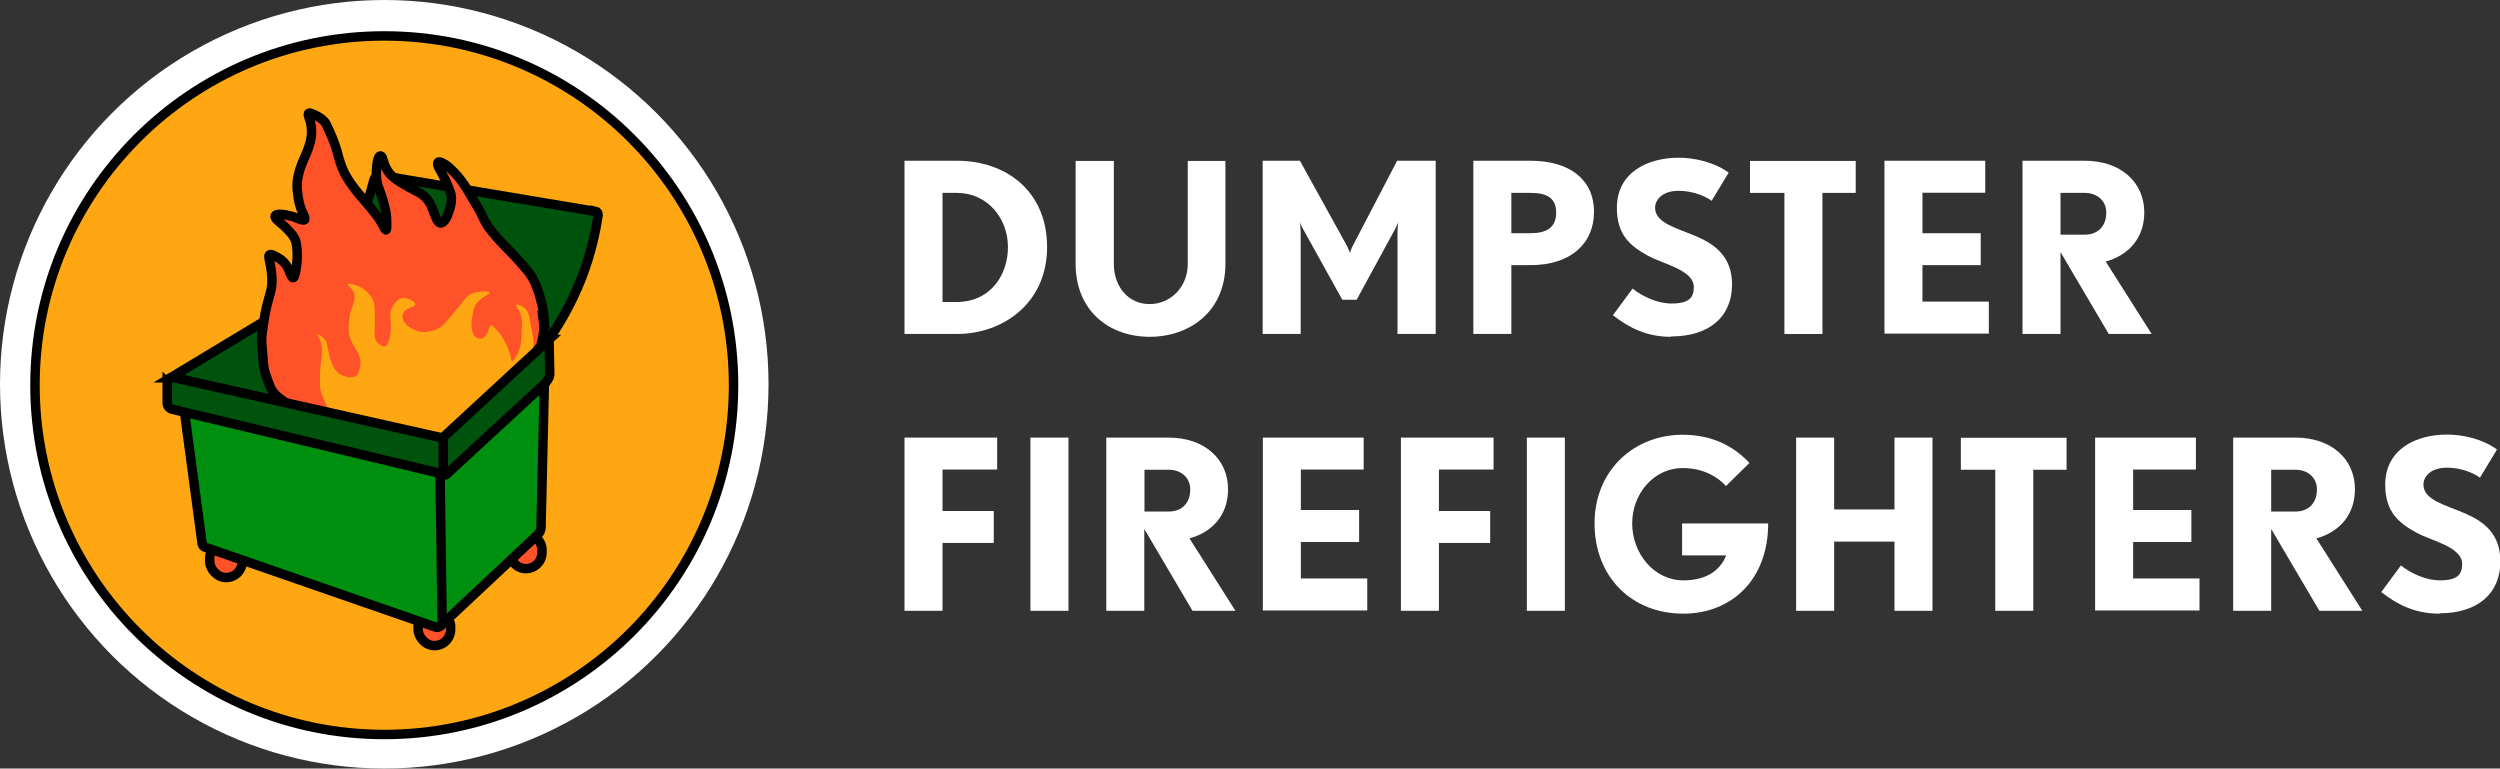 <svg xmlns="http://www.w3.org/2000/svg" id="Layer_2" data-name="Layer 2" viewBox="0 0 132.2 40.64"><rect x="0" y="0" width="132.2" height="40.64" fill="#333333" stroke="none"/><defs><style>      .cls-1 {        fill: #008f0e;      }      .cls-1, .cls-2, .cls-3, .cls-4 {        stroke: #000;        stroke-miterlimit: 10;        stroke-width: .5px;      }      .cls-2 {        fill: #00530c;      }      .cls-5 {        fill: #fff;      }      .cls-3, .cls-6 {        fill: #ffa712;      }      .cls-4 {        fill: #ff5229;      }    </style></defs><g id="Layer_1-2" data-name="Layer 1"><g><g><circle class="cls-5" cx="20.32" cy="20.32" r="20.32"></circle><circle class="cls-3" cx="20.32" cy="20.37" r="18.47"></circle><g><rect class="cls-4" x="11.09" y="28.67" width="1.72" height="1.87" rx=".85" ry=".85"></rect><rect class="cls-4" x="22.11" y="32.27" width="1.72" height="1.87" rx=".85" ry=".85"></rect><rect class="cls-4" x="26.94" y="28.2" width="1.72" height="1.87" rx=".85" ry=".85"></rect><path class="cls-1" d="M23.31,33.08l5.13-4.81c.1-.1.16-.23.17-.37l.19-8.19-5.54,4.56-.21,8.38c0,.12.18.51.27.43Z"></path><path class="cls-1" d="M9.71,21.45l.98,7.31c.01.08.06.14.14.17l12.2,4.23c.17.06.35-.07.35-.25l-.12-8.64-13.55-2.81Z"></path><path class="cls-2" d="M9.01,19.98l5.79-3.49,13.72,2.07-5.07,4.61-14.18-3.18c-.15-.03-.38.07-.25-.01Z"></path><path class="cls-2" d="M31.48,11.16c.1.02.16.11.15.21-.14.92-.39,2.08-.88,3.34-.59,1.5-1.31,2.67-1.92,3.5-4.01-.84-8.03-1.68-12.04-2.51.59-.78,1.26-1.8,1.85-3.06.55-1.15.9-2.22,1.13-3.12.04-.17.21-.27.38-.24,3.78.63,7.55,1.27,11.33,1.9Z"></path><path class="cls-4" d="M28.73,16.91c.07.51,0,.87-.12,1.32-.11.37-1.38,1.09-1.68,1.36-1.14,1.05-2.77,2.65-3.89,3.65-.9-.15-5.63-1.31-7.59-1.74-.07-.02-.12-.04-.18-.08h0c-.35-.28-.83-.53-.99-.99-.18-.47-.34-.81-.36-1.34-.03-.51-.13-1.02-.05-1.53.07-.45.13-.96.24-1.4.06-.26.17-.58.23-.86.1-.5,0-1.14-.11-1.62-.08-.36.21-.2.44-.07.22.11.4.29.52.5.09.09.24.78.37.52.17-.45.25-1.64,0-2.05-.13-.24-.35-.44-.54-.63-.15-.15-.42-.31-.48-.49,0-.25.72-.07.9-.02.14.02.65.31.68.15.01-.07-.06-.25-.12-.36-.16-.32-.22-.66-.26-1.02-.07-.44-.01-.84.12-1.26.18-.56.5-1.06.59-1.66.05-.29.03-.56-.04-.85-.02-.15-.23-.51,0-.46.26.09.69.29.84.59.21.44.44.95.57,1.42.1.4.22.82.41,1.19.42.8,1.09,1.43,1.64,2.15.14.17.26.36.37.57.04.07.11.24.16.26.06,0,.05-.16.05-.22,0-.26,0-.54-.06-.8-.08-.36-.19-.75-.31-1.06-.11-.27-.18-.55-.18-.84,0-.28.03-.74.13-.92.06-.12.15-.1.2.06.23.85.59,1.06,1.32,1.48.37.22.81.36,1.07.72.23.29.31.68.47,1.01.21.46.51.03.6-.27.15-.39.27-.82.1-1.22-.15-.43-.37-.86-.59-1.24-.27-.63.5-.09.66.1.48.44.8.96,1.12,1.53.14.23.27.44.4.68.19.38.31.69.59,1.02.39.51.85.94,1.29,1.4.33.39.74.77.97,1.24.13.28.27.63.37,1.04.11.4.16.77.18,1.07Z"></path><path class="cls-6" d="M17.77,22.08c-.19-.19-.44-.45-.55-.73-.06-.13-.12-.3-.18-.45-.14-.31-.13-.57-.12-.89,0-.38.03-.67.07-1.01.05-.41.08-.86-.17-1.21-.18-.25.21,0,.26.06.14.12.2.26.23.44.1.48.17,1.02.53,1.39.21.21.7.36.97.21.16-.12.19-.34.24-.56.09-.39-.14-.69-.33-1.02-.16-.28-.29-.55-.28-.88,0-.27.02-.56.07-.82.06-.33.28-.66.23-1.01-.01-.18-.19-.37-.29-.48-.04-.05-.06-.08-.05-.1.06-.04.2,0,.29.02.35.09.66.29.88.57.24.28.25.62.25.96,0,.27,0,.47,0,.73,0,.23-.04.42.02.62.02.06.05.11.09.16.2.23.49.4.61,0,.09-.27.14-.57.13-.85,0-.29-.09-.58.02-.86.14-.34.38-.67.76-.6.16,0,.68.23.44.41-.15.1-.42.14-.54.32-.34.6.7,1.15,1.22,1.05.31-.04.62-.14.84-.34.34-.34.6-.72.92-1.07.37-.47.49-.69,1.15-.72.83-.07.16.22-.1.43-.32.24-.37.65-.43,1.03-.02.23-.04.47.04.69.13.39.55.48.76.08.06-.11.1-.25.13-.34.04-.11.07-.15.14-.1.36.32.63.69.81,1.14.08.17.14.34.17.49.02.07.02.18.06.23.01.02.03.03.05.02.07-.04.13-.16.18-.23.21-.34.28-.71.29-1.09,0-.43.11-.97-.15-1.36-.04-.08-.12-.17-.14-.25.01-.18.49.13.54.22.23.32.19.73.3,1.11.07.34.11.7.07,1.05-.02.18-.05.4-.18.51-.43.41-3,2.85-4.2,3.99-.28.26-.42.41-.61.57-.68-.1-4.51-1.26-5.27-1.44-.07-.02-.11-.04-.18-.1h0Z"></path><path class="cls-2" d="M29.04,17.95l-5.74,5.3.02,1.79c0,.07.21.11.27.06l5.17-4.77c.12-.11.31-.35.31-.52,0-.49-.04-1.97-.04-1.86Z"></path><path class="cls-2" d="M8.84,20.25v1.06c0,.16.11.29.26.33l14.25,3.41s.09-.02.09-.07v-1.73c0-.05-.03-.09-.08-.1l-14.17-3.18c-.18-.04-.35.1-.35.28Z"></path></g></g><g><path class="cls-5" d="M50.6,17.66h-2.77v-9.16h2.77c2.61,0,4.77,1.61,4.77,4.57s-2.33,4.59-4.77,4.59ZM50.6,10.2h-.76v5.77h.76c1.71,0,2.7-1.36,2.7-2.9s-1.09-2.87-2.7-2.87Z"></path><path class="cls-5" d="M60.79,17.81c-2.11,0-3.91-1.35-3.91-3.86v-5.44h2.02v5.44c0,1.24.79,2.13,1.89,2.13s2.02-.89,2.02-2.13v-5.44h1.99v5.44c0,2.51-1.88,3.86-4.01,3.86Z"></path><path class="cls-5" d="M73.9,17.66v-5.28c0-.3.03-.59.04-.63-.01.04-.09.21-.16.35l-2.04,3.75h-.76l-2.08-3.75c-.08-.13-.15-.3-.16-.35,0,.04.04.33.04.63v5.28h-2.01v-9.16h1.97l2.47,4.47c.09.16.16.38.18.41,0-.03.07-.25.16-.41l2.33-4.47h2.04v9.16h-2.01Z"></path><path class="cls-5" d="M80.95,14.02h-1.03v3.64h-2.01v-9.16h3.03c2.04,0,3.35.98,3.35,2.7s-1.28,2.82-3.35,2.82ZM80.95,10.2h-1.03v2.13h1.03c.9,0,1.34-.35,1.34-1.09s-.45-1.04-1.34-1.04Z"></path><path class="cls-5" d="M88.36,17.81c-1.27,0-2.19-.46-3.07-1.14l1.04-1.41c.54.43,1.32.79,2.07.79.91,0,1.17-.31,1.17-.87,0-.91-1.67-1.23-2.43-1.66-.91-.5-1.64-1.08-1.64-2.53,0-1.88,1.64-2.65,3.26-2.65.86,0,1.91.24,2.65.79l-.9,1.49c-.4-.3-1.08-.53-1.74-.53-.93,0-1.25.53-1.25.89,0,.83,1.17,1.08,2.23,1.54.89.39,1.84,1.02,1.84,2.52,0,1.73-1.23,2.75-3.21,2.75Z"></path><path class="cls-5" d="M96.37,10.2v7.46h-2.01v-7.46h-1.82v-1.69h5.59v1.69h-1.77Z"></path><path class="cls-5" d="M99.65,17.66v-9.16h5.33v1.69h-3.32v2.14h3.08v1.69h-3.08v1.93h3.51v1.69h-5.52Z"></path><path class="cls-5" d="M111.51,17.66l-2.55-4.33v4.33h-2.01v-9.16h3.29c1.92,0,3.15,1.15,3.15,2.73,0,1.37-.84,2.27-2.04,2.6l2.43,3.83h-2.27ZM110.24,10.2h-1.28v2.21h1.28c.7,0,1.14-.45,1.14-1.17,0-.64-.5-1.04-1.14-1.04Z"></path><path class="cls-5" d="M49.84,24.84v2.18h2.71v1.69h-2.71v3.59h-2.01v-9.16h4.9v1.69h-2.9Z"></path><path class="cls-5" d="M54.49,32.3v-9.16h2.01v9.16h-2.01Z"></path><path class="cls-5" d="M63.06,32.3l-2.55-4.33v4.33h-2.01v-9.16h3.29c1.92,0,3.15,1.15,3.15,2.73,0,1.37-.84,2.27-2.04,2.6l2.43,3.83h-2.27ZM61.8,24.84h-1.28v2.21h1.28c.7,0,1.14-.45,1.14-1.17,0-.64-.5-1.04-1.14-1.04Z"></path><path class="cls-5" d="M66.78,32.3v-9.16h5.33v1.69h-3.32v2.14h3.08v1.69h-3.08v1.93h3.51v1.69h-5.52Z"></path><path class="cls-5" d="M76.09,24.84v2.18h2.71v1.69h-2.71v3.59h-2.01v-9.16h4.9v1.69h-2.9Z"></path><path class="cls-5" d="M80.74,32.3v-9.16h2.01v9.16h-2.01Z"></path><path class="cls-5" d="M89.01,32.45c-2.72,0-4.69-1.94-4.69-4.77s2.11-4.69,4.65-4.69c1.62,0,2.73.63,3.54,1.49l-1.24,1.22c-.56-.61-1.37-.95-2.29-.95-1.53,0-2.67,1.36-2.67,2.93s1.14,3.01,2.71,3.01c1.1,0,1.91-.44,2.26-1.32h-2.33v-1.69h4.55c0,3.02-1.98,4.77-4.48,4.77Z"></path><path class="cls-5" d="M100.18,32.3v-3.66h-3.19v3.66h-2.01v-9.16h2.01v3.8h3.19v-3.8h2.01v9.16h-2.01Z"></path><path class="cls-5" d="M107.52,24.84v7.46h-2.01v-7.46h-1.82v-1.69h5.59v1.69h-1.77Z"></path><path class="cls-5" d="M110.79,32.3v-9.16h5.33v1.69h-3.32v2.14h3.08v1.69h-3.08v1.93h3.51v1.69h-5.52Z"></path><path class="cls-5" d="M122.65,32.3l-2.55-4.33v4.33h-2.01v-9.16h3.29c1.92,0,3.15,1.15,3.15,2.73,0,1.37-.84,2.27-2.04,2.6l2.43,3.83h-2.27ZM121.38,24.84h-1.28v2.21h1.28c.7,0,1.14-.45,1.14-1.17,0-.64-.5-1.04-1.14-1.04Z"></path><path class="cls-5" d="M128.99,32.45c-1.27,0-2.19-.46-3.07-1.14l1.04-1.41c.54.43,1.32.79,2.07.79.91,0,1.17-.31,1.17-.87,0-.91-1.67-1.23-2.43-1.66-.91-.5-1.64-1.08-1.64-2.53,0-1.88,1.64-2.65,3.26-2.65.86,0,1.91.24,2.65.79l-.9,1.49c-.4-.3-1.08-.53-1.74-.53-.93,0-1.25.53-1.25.89,0,.83,1.17,1.08,2.23,1.54.89.39,1.84,1.02,1.84,2.52,0,1.73-1.23,2.75-3.21,2.75Z"></path></g></g></g></svg>